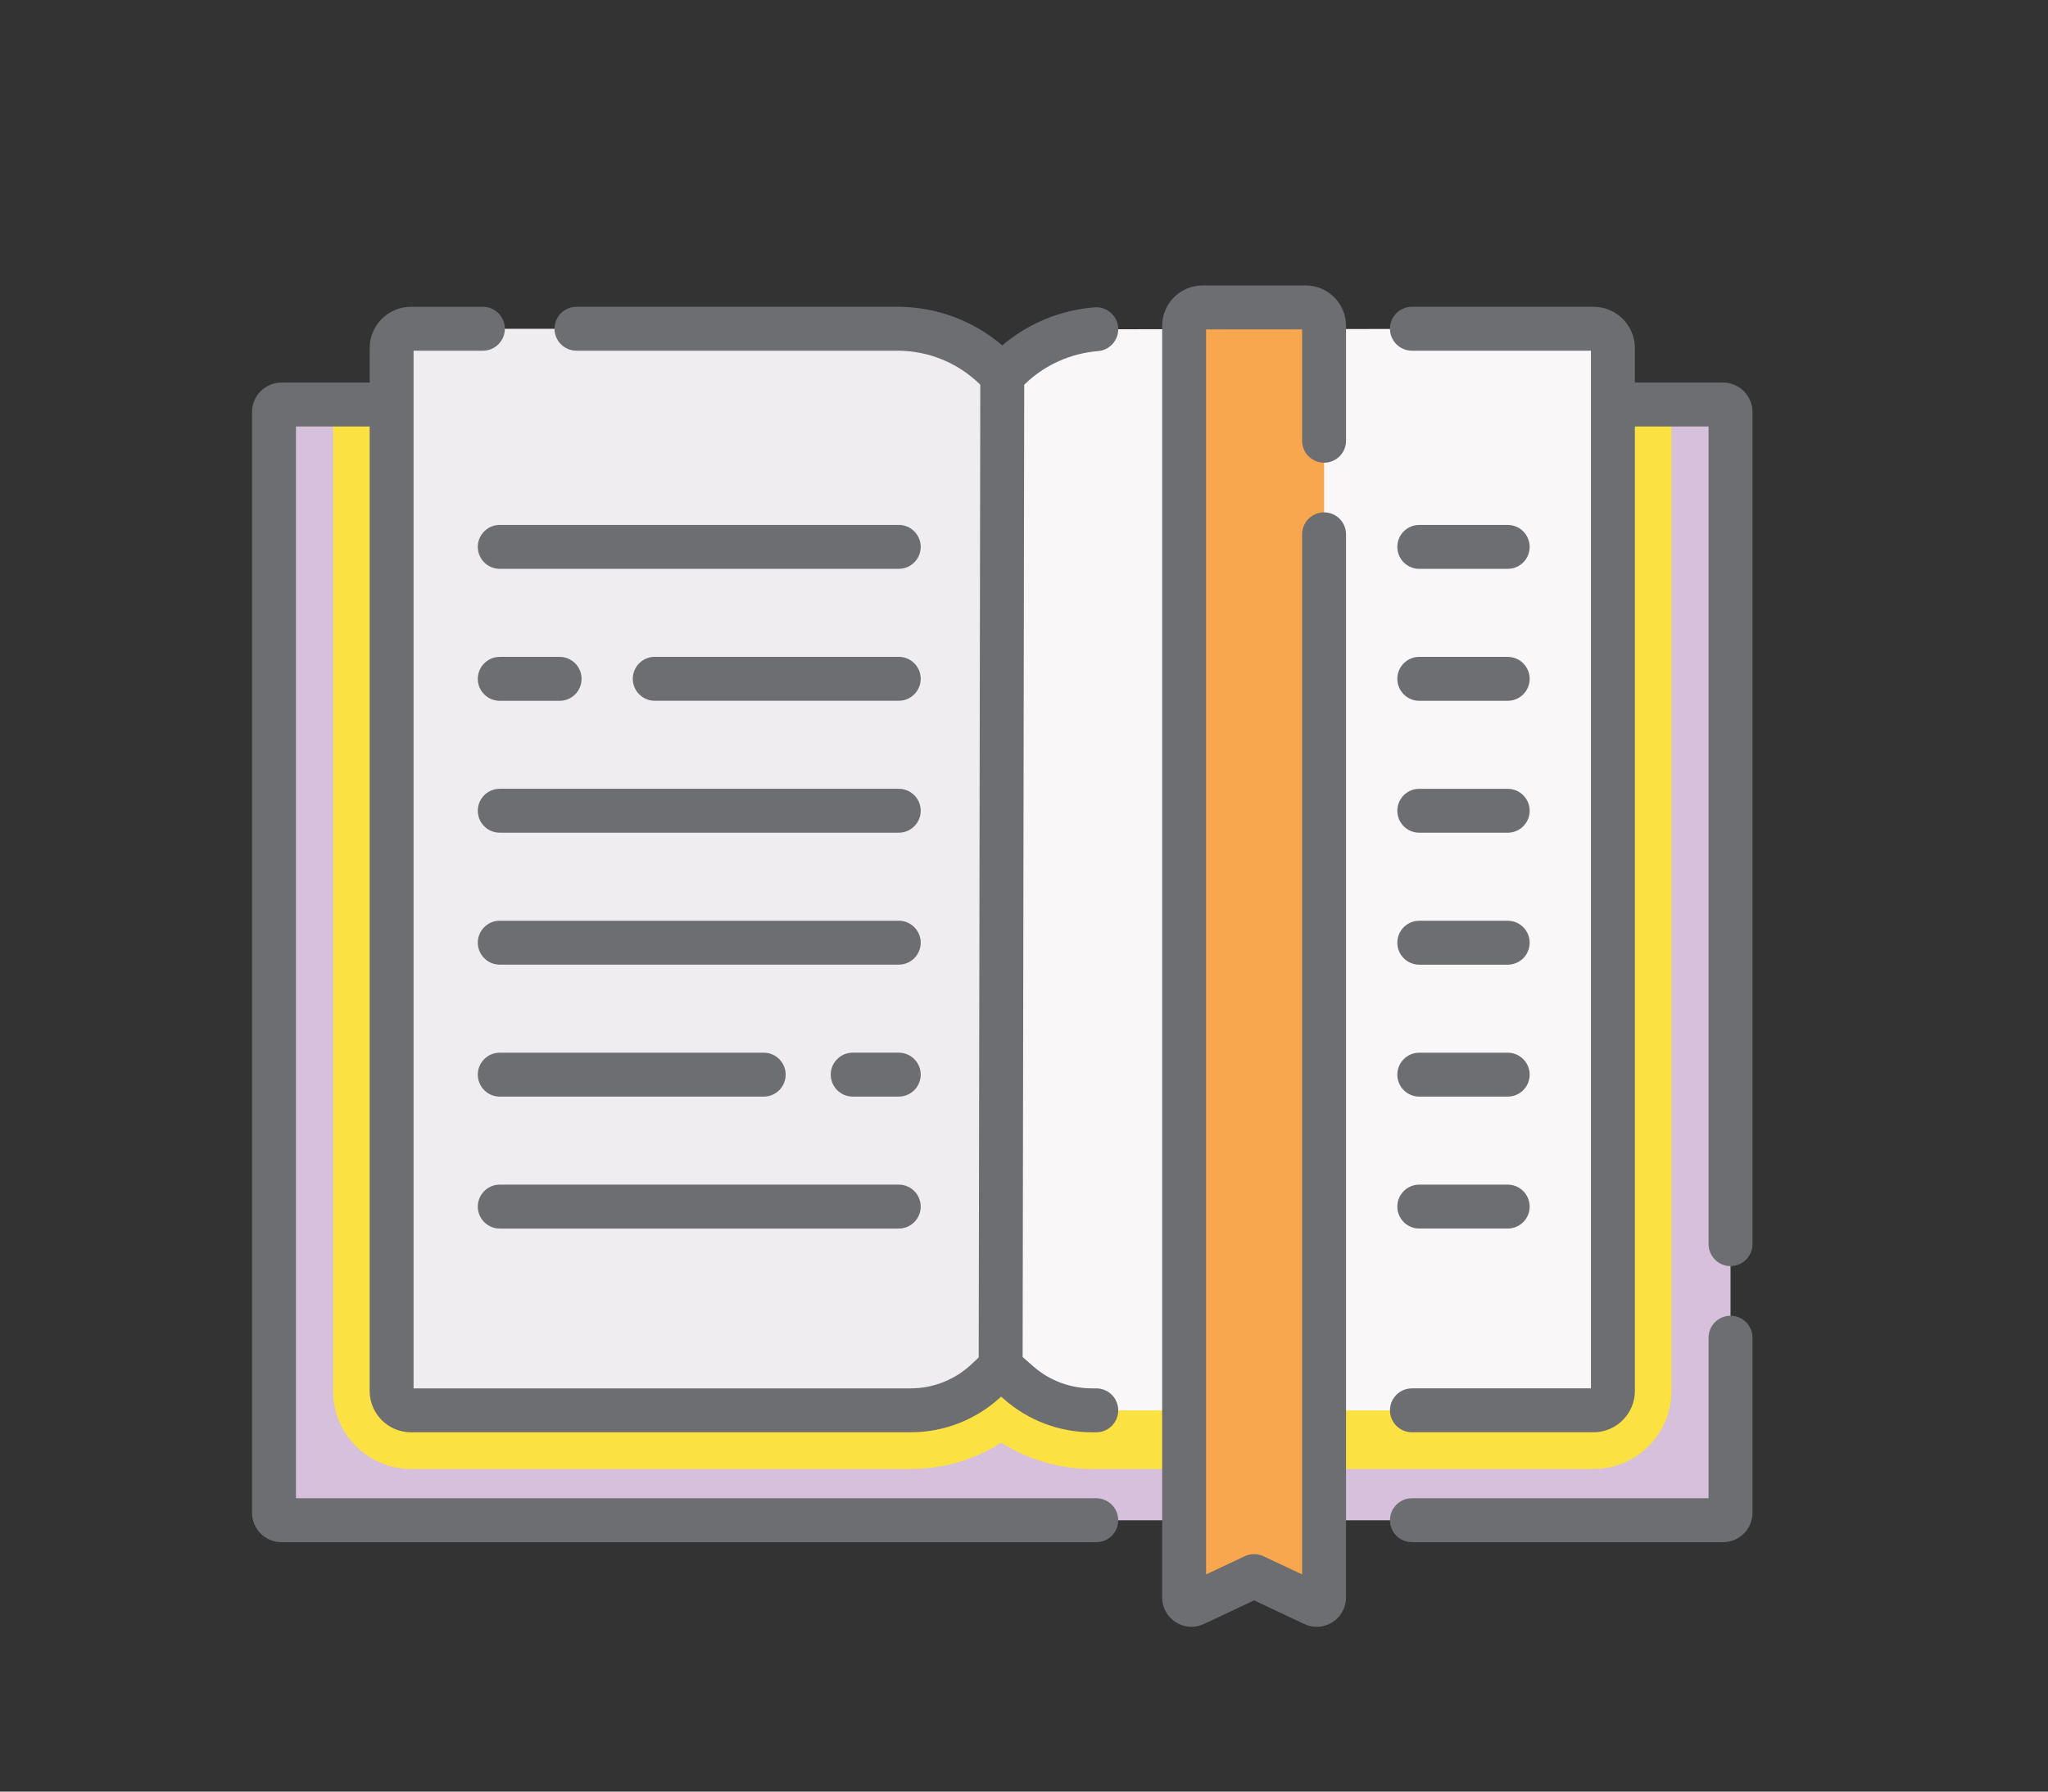 <?xml version="1.0" encoding="UTF-8" standalone="no"?>
<!DOCTYPE svg PUBLIC "-//W3C//DTD SVG 1.1//EN" "http://www.w3.org/Graphics/SVG/1.1/DTD/svg11.dtd">
<svg width="100%" height="100%" viewBox="0 0 160 140" version="1.1" xmlns="http://www.w3.org/2000/svg" xmlns:xlink="http://www.w3.org/1999/xlink" xml:space="preserve" xmlns:serif="http://www.serif.com/" style="fill-rule:evenodd;clip-rule:evenodd;stroke-linejoin:round;stroke-miterlimit:2;">
    <rect x="0" y="0" width="160" height="140" fill="#333333" stroke="none"/>
    <g transform="matrix(1,0,0,1,-4948,-8608)">
        <g id="Page-7" serif:id="Page 7" transform="matrix(1,0,0,1,4320,6590.06)">
            <rect x="0" y="0" width="1920" height="3965.39" style="fill:none;"/>
            <g id="Layer-1" serif:id="Layer 1">
                <g transform="matrix(1,0,0,1,762.61,2136.74)">
                    <path d="M0,-87.185C0.325,-87.185 0.588,-86.921 0.588,-86.597L0.588,-0.588C0.588,-0.263 0.325,0 0,0L-112.616,0C-112.94,0 -113.204,-0.264 -113.204,-0.588L-113.204,-86.597C-113.204,-86.923 -112.94,-87.185 -112.616,-87.185L0,-87.185Z" style="fill:rgb(214,192,219);fill-rule:nonzero;"/>
                </g>
                <g transform="matrix(1,0,0,1,654.02,2132.73)">
                    <path d="M0,-83.173L0,-6.09C0,-2.733 2.732,0 6.089,0L45.115,0C47.653,0 50.099,-0.718 52.204,-2.055C54.31,-0.722 56.759,0 59.281,0L98.476,0C101.833,0 104.563,-2.733 104.563,-6.09L104.563,-83.173L0,-83.173Z" style="fill:rgb(252,225,67);fill-rule:nonzero;"/>
                </g>
                <g transform="matrix(1,0,0,1,705.852,2124.94)">
                    <path d="M0,-78.094C-2.057,-80.152 -4.846,-81.307 -7.756,-81.307L-45.743,-81.307C-46.578,-81.307 -47.254,-80.63 -47.254,-79.795L-47.254,1.698C-47.254,2.533 -46.578,3.213 -45.743,3.213L-6.717,3.213C-4.505,3.213 -2.376,2.366 -0.769,0.848L0.325,-0.182L5.77,-11.037L5.77,-72.961L0,-78.094Z" style="fill:rgb(239,237,239);fill-rule:nonzero;"/>
                </g>
                <g transform="matrix(1,0,0,1,754.008,2126.64)">
                    <path d="M0,-81.496L0,-0.003C0,0.832 -0.677,1.512 -1.512,1.512L-40.707,1.512C-42.816,1.512 -44.854,0.74 -46.438,-0.655L-47.832,-1.883L-47.706,-79.345L-47.254,-79.795C-45.404,-81.648 -42.956,-82.767 -40.361,-82.971L-1.512,-83.008C-0.677,-83.008 0,-82.331 0,-81.496" style="fill:rgb(249,247,248);fill-rule:nonzero;"/>
                </g>
                <g transform="matrix(1,0,0,1,730.624,2042.14)">
                    <path d="M0,101.147L-4.647,98.958L-9.294,101.147C-9.676,101.328 -10.115,101.048 -10.115,100.627L-10.115,1.252C-10.115,0.46 -9.473,-0.181 -8.683,-0.181L-0.613,-0.181C0.179,-0.181 0.82,0.46 0.82,1.252L0.82,100.627C0.82,101.048 0.381,101.328 0,101.147" style="fill:rgb(249,167,78);fill-rule:nonzero;"/>
                </g>
                <g transform="matrix(1,0,0,1,660.11,2050.47)">
                    <path d="M0,79.393L39.024,79.393C41.663,79.393 44.174,78.404 46.104,76.606L46.325,76.8C48.222,78.473 50.662,79.393 53.192,79.393L53.537,79.393C54.483,79.393 55.252,78.625 55.252,77.677C55.252,76.73 54.483,75.961 53.537,75.961L53.192,75.961C51.498,75.961 49.864,75.345 48.592,74.224L47.783,73.511L47.907,-2.464C49.455,-3.988 51.499,-4.921 53.671,-5.093C54.616,-5.169 55.321,-5.995 55.247,-6.939C55.172,-7.884 54.345,-8.589 53.402,-8.514C50.737,-8.305 48.214,-7.256 46.192,-5.542C43.902,-7.492 41.026,-8.558 37.985,-8.558L12.928,-8.558C11.98,-8.558 11.212,-7.79 11.212,-6.841C11.212,-5.893 11.98,-5.126 12.928,-5.126L37.985,-5.126C40.433,-5.126 42.734,-4.182 44.475,-2.469L44.351,73.543L43.796,74.067C42.5,75.289 40.806,75.961 39.024,75.961L0.201,75.961L0.201,-5.125L5.615,-5.125C6.563,-5.125 7.331,-5.893 7.331,-6.84C7.331,-7.789 6.563,-8.556 5.615,-8.556L0,-8.556C-1.782,-8.556 -3.23,-7.109 -3.23,-5.328L-3.23,-2.635L-10.116,-2.635C-11.386,-2.635 -12.42,-1.602 -12.42,-0.331L-12.42,85.678C-12.42,86.949 -11.386,87.982 -10.116,87.982L53.535,87.982C54.483,87.982 55.251,87.214 55.251,86.266C55.251,85.318 54.483,84.549 53.535,84.549L-8.988,84.549L-8.988,0.797L-3.23,0.797L-3.23,76.164C-3.23,77.945 -1.782,79.393 0,79.393" style="fill:rgb(109,110,113);fill-rule:nonzero;"/>
                </g>
                <g transform="matrix(1,0,0,1,763.198,2138.45)">
                    <path d="M0,-17.695C-0.948,-17.695 -1.716,-16.926 -1.716,-15.979L-1.716,-3.432L-24.89,-3.432C-25.838,-3.432 -26.606,-2.664 -26.606,-1.716C-26.606,-0.767 -25.838,0 -24.89,0L-0.588,0C0.682,0 1.716,-1.034 1.716,-2.303L1.716,-15.979C1.716,-16.926 0.948,-17.695 0,-17.695" style="fill:rgb(109,110,113);fill-rule:nonzero;"/>
                </g>
                <g transform="matrix(1,0,0,1,762.61,2123.94)">
                    <path d="M0,-76.107L-6.885,-76.107L-6.885,-78.799C-6.885,-80.581 -8.334,-82.028 -10.116,-82.028L-24.302,-82.028C-25.25,-82.028 -26.018,-81.26 -26.018,-80.312C-26.018,-79.365 -25.25,-78.596 -24.302,-78.596L-10.317,-78.596L-10.317,2.49L-24.302,2.49C-25.25,2.49 -26.018,3.258 -26.018,4.206C-26.018,5.154 -25.25,5.921 -24.302,5.921L-10.116,5.921C-8.334,5.921 -6.885,4.473 -6.885,2.692L-6.885,-72.674L-1.128,-72.674L-1.128,-8.781C-1.128,-7.835 -0.36,-7.065 0.588,-7.065C1.536,-7.065 2.304,-7.835 2.304,-8.781L2.304,-73.802C2.304,-75.074 1.27,-76.107 0,-76.107" style="fill:rgb(109,110,113);fill-rule:nonzero;"/>
                </g>
                <g transform="matrix(1,0,0,1,730.012,2145.18)">
                    <path d="M0,-104.933L-8.071,-104.933C-9.806,-104.933 -11.219,-103.521 -11.219,-101.785L-11.219,-2.41C-11.219,-1.621 -10.82,-0.898 -10.155,-0.476C-9.49,-0.052 -8.666,0 -7.951,-0.337L-4.035,-2.182L-0.12,-0.337C0.193,-0.191 0.526,-0.118 0.858,-0.118C1.286,-0.118 1.71,-0.239 2.084,-0.476C2.75,-0.898 3.147,-1.621 3.147,-2.41L3.147,-85.488C3.147,-86.434 2.379,-87.204 1.431,-87.204C0.483,-87.204 -0.285,-86.434 -0.285,-85.488L-0.285,-4.209L-3.304,-5.632C-3.767,-5.85 -4.304,-5.85 -4.768,-5.632L-7.787,-4.209L-7.787,-101.501L-0.285,-101.501L-0.285,-92.799C-0.285,-91.851 0.483,-91.083 1.431,-91.083C2.379,-91.083 3.147,-91.851 3.147,-92.799L3.147,-101.785C3.148,-103.521 1.735,-104.933 0,-104.933" style="fill:rgb(109,110,113);fill-rule:nonzero;"/>
                </g>
                <g transform="matrix(1,0,0,1,698.214,2062.39)">
                    <path d="M0,-3.432L-31.17,-3.432C-32.118,-3.432 -32.886,-2.664 -32.886,-1.716C-32.886,-0.768 -32.118,0 -31.17,0L0,0C0.948,0 1.716,-0.768 1.716,-1.716C1.716,-2.664 0.948,-3.432 0,-3.432" style="fill:rgb(109,110,113);fill-rule:nonzero;"/>
                </g>
                <g transform="matrix(1,0,0,1,698.214,2072.7)">
                    <path d="M0,-3.433L-19.062,-3.433C-20.009,-3.433 -20.777,-2.664 -20.777,-1.716C-20.777,-0.769 -20.009,0 -19.062,0L0,0C0.948,0 1.716,-0.769 1.716,-1.716C1.716,-2.664 0.948,-3.433 0,-3.433" style="fill:rgb(109,110,113);fill-rule:nonzero;"/>
                </g>
                <g transform="matrix(1,0,0,1,698.214,2083.01)">
                    <path d="M0,-3.432L-31.17,-3.432C-32.118,-3.432 -32.886,-2.664 -32.886,-1.716C-32.886,-0.768 -32.118,0 -31.17,0L0,0C0.948,0 1.716,-0.768 1.716,-1.716C1.716,-2.664 0.948,-3.432 0,-3.432" style="fill:rgb(109,110,113);fill-rule:nonzero;"/>
                </g>
                <g transform="matrix(1,0,0,1,698.214,2093.32)">
                    <path d="M0,-3.433L-31.17,-3.433C-32.118,-3.433 -32.886,-2.664 -32.886,-1.716C-32.886,-0.769 -32.118,0 -31.17,0L0,0C0.948,0 1.716,-0.769 1.716,-1.716C1.716,-2.664 0.948,-3.433 0,-3.433" style="fill:rgb(109,110,113);fill-rule:nonzero;"/>
                </g>
                <g transform="matrix(1,0,0,1,667.044,2100.2)">
                    <path d="M0,3.432L20.62,3.432C21.568,3.432 22.336,2.664 22.336,1.716C22.336,0.768 21.568,0 20.62,0L0,0C-0.948,0 -1.716,0.768 -1.716,1.716C-1.716,2.664 -0.948,3.432 0,3.432" style="fill:rgb(109,110,113);fill-rule:nonzero;"/>
                </g>
                <g transform="matrix(1,0,0,1,667.044,2110.51)">
                    <path d="M0,3.433L31.17,3.433C32.118,3.433 32.886,2.664 32.886,1.717C32.886,0.769 32.118,0 31.17,0L0,0C-0.948,0 -1.716,0.769 -1.716,1.717C-1.716,2.664 -0.948,3.433 0,3.433" style="fill:rgb(109,110,113);fill-rule:nonzero;"/>
                </g>
                <g transform="matrix(1,0,0,1,667.044,2069.27)">
                    <path d="M0,3.433L4.676,3.433C5.624,3.433 6.392,2.664 6.392,1.717C6.392,0.769 5.624,0 4.676,0L0,0C-0.948,0 -1.716,0.769 -1.716,1.717C-1.716,2.664 -0.948,3.433 0,3.433" style="fill:rgb(109,110,113);fill-rule:nonzero;"/>
                </g>
                <g transform="matrix(1,0,0,1,698.214,2103.63)">
                    <path d="M0,-3.432L-3.596,-3.432C-4.544,-3.432 -5.312,-2.664 -5.312,-1.716C-5.312,-0.768 -4.544,0 -3.596,0L0,0C0.948,0 1.716,-0.768 1.716,-1.716C1.716,-2.664 0.948,-3.432 0,-3.432" style="fill:rgb(109,110,113);fill-rule:nonzero;"/>
                </g>
                <g transform="matrix(1,0,0,1,738.882,2058.96)">
                    <path d="M0,3.432L6.907,3.432C7.854,3.432 8.623,2.664 8.623,1.716C8.623,0.768 7.854,0 6.907,0L0,0C-0.948,0 -1.716,0.768 -1.716,1.716C-1.716,2.664 -0.948,3.432 0,3.432" style="fill:rgb(109,110,113);fill-rule:nonzero;"/>
                </g>
                <g transform="matrix(1,0,0,1,738.882,2069.27)">
                    <path d="M0,3.433L6.907,3.433C7.854,3.433 8.623,2.664 8.623,1.717C8.623,0.769 7.854,0 6.907,0L0,0C-0.948,0 -1.716,0.769 -1.716,1.717C-1.716,2.664 -0.948,3.433 0,3.433" style="fill:rgb(109,110,113);fill-rule:nonzero;"/>
                </g>
                <g transform="matrix(1,0,0,1,738.882,2079.58)">
                    <path d="M0,3.432L6.907,3.432C7.854,3.432 8.623,2.664 8.623,1.716C8.623,0.768 7.854,0 6.907,0L0,0C-0.948,0 -1.716,0.768 -1.716,1.716C-1.716,2.664 -0.948,3.432 0,3.432" style="fill:rgb(109,110,113);fill-rule:nonzero;"/>
                </g>
                <g transform="matrix(1,0,0,1,738.882,2089.89)">
                    <path d="M0,3.433L6.907,3.433C7.854,3.433 8.623,2.664 8.623,1.717C8.623,0.769 7.854,0 6.907,0L0,0C-0.948,0 -1.716,0.769 -1.716,1.717C-1.716,2.664 -0.948,3.433 0,3.433" style="fill:rgb(109,110,113);fill-rule:nonzero;"/>
                </g>
                <g transform="matrix(1,0,0,1,738.882,2110.51)">
                    <path d="M0,3.432L6.907,3.432C7.854,3.432 8.623,2.664 8.623,1.716C8.623,0.77 7.854,0 6.907,0L0,0C-0.948,0 -1.716,0.77 -1.716,1.716C-1.716,2.664 -0.948,3.432 0,3.432" style="fill:rgb(109,110,113);fill-rule:nonzero;"/>
                </g>
                <g transform="matrix(1,0,0,1,738.882,2100.2)">
                    <path d="M0,3.432L6.907,3.432C7.854,3.432 8.623,2.664 8.623,1.716C8.623,0.768 7.854,0 6.907,0L0,0C-0.948,0 -1.716,0.768 -1.716,1.716C-1.716,2.664 -0.948,3.432 0,3.432" style="fill:rgb(109,110,113);fill-rule:nonzero;"/>
                </g>
                <g transform="matrix(1,-0,-0,1,628,2017.94)">
                </g>
            </g>
        </g>
    </g>
</svg>
